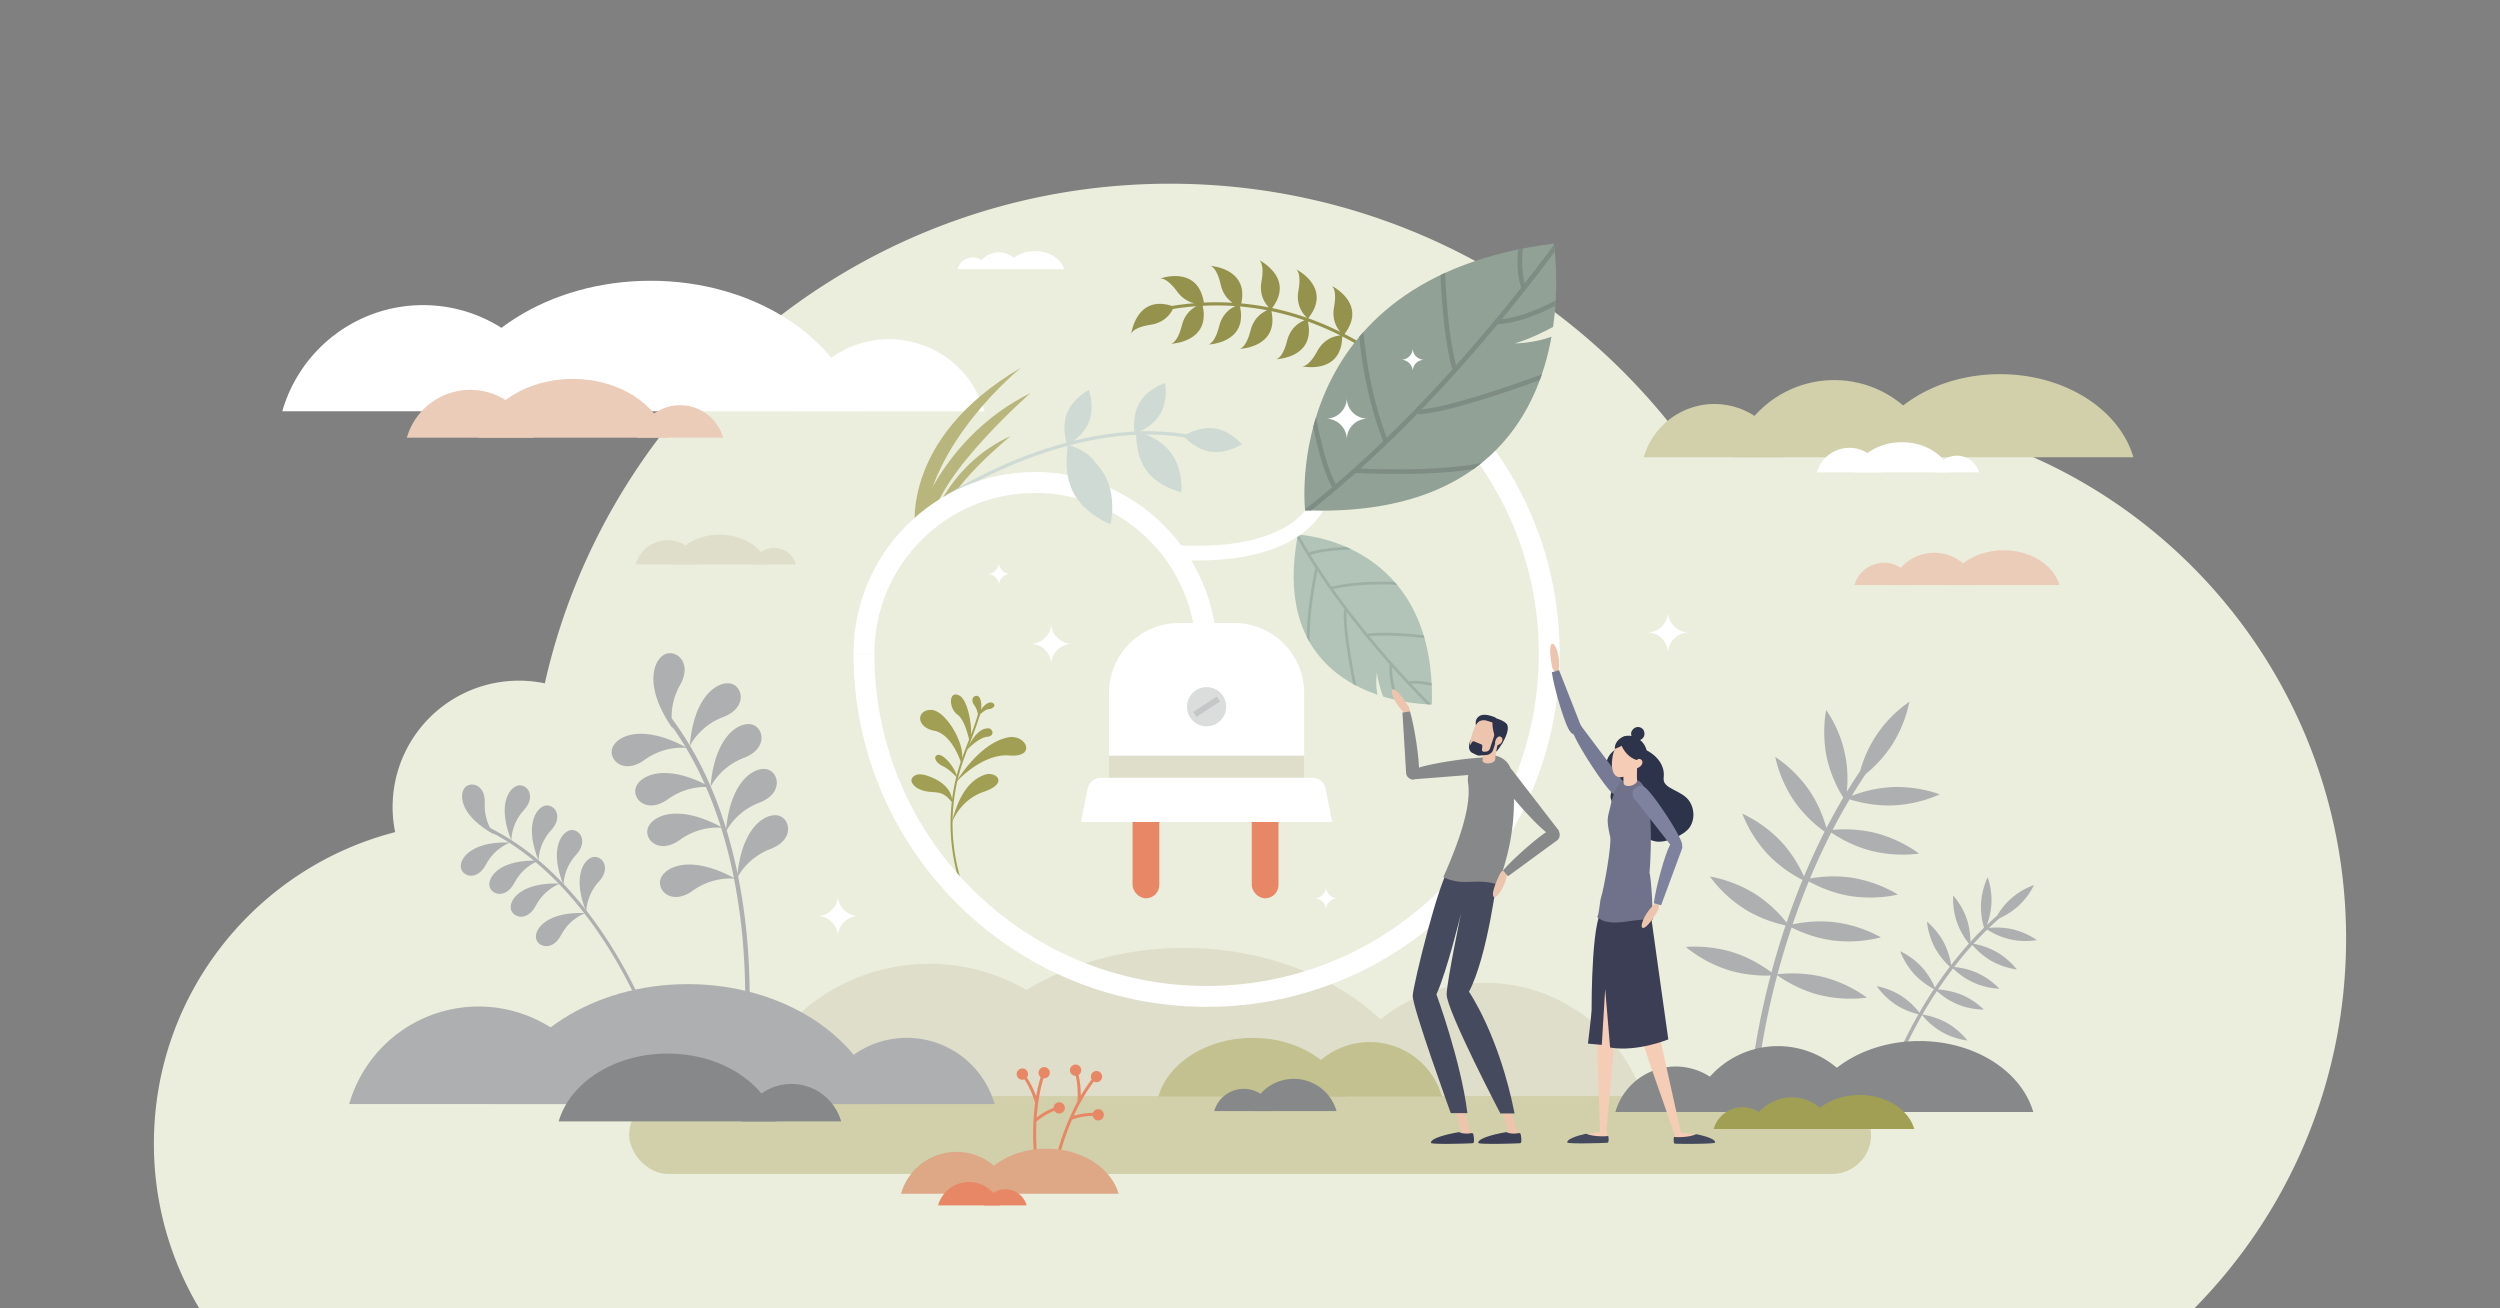 <?xml version="1.0" encoding="utf-8"?>
<svg xmlns="http://www.w3.org/2000/svg" data-name="Layer 1" id="Layer_1" viewBox="0 0 3600 1884">
  <rect x="0" y="0" width="3600" height="1884" fill="#808080" stroke="none"/>
  <defs>
    <clipPath id="clip-path">
      <path class="cls-1" d="M1868.969 769.862s199.465 7.728 192.869 244.6c0 0-31.946.239-70.233-11.442-2.989-8.365-7.363-22.077-8.956-34.4 0 0-2.377 16.214.92 31.806-65.235-22.345-143.227-80.298-114.6-230.564Z"/>
    </clipPath>
    <clipPath id="clip-path-2">
      <path class="cls-2" d="M1879.332 734.943s-38.293-334.388 358.149-384.166c0 0 8.594 53.176-1.05 119.978-13.174 7.127-34.9 17.934-55.029 23.75 0 0 27.63-.2 52.767-9.694-20.509 114.448-97.078 259.289-354.837 250.132Z"/>
    </clipPath>
    <style>.cls-1{fill:#b1c4b7}.cls-2{fill:#91a196}.cls-4{fill:#dfdeca}.cls-5{fill:#fff}.cls-6{fill:#d1d0ab}.cls-7{fill:#aeafb0}.cls-8{fill:#ebccb9}.cls-9{fill:#87888a}.cls-10{fill:#c2c18f}.cls-11{fill:#a19f53}.cls-12{fill:#e88765}.cls-13{fill:#dea785}.cls-15,.cls-20,.cls-25{fill:none;stroke-miterlimit:10}.cls-15{stroke:#9eb0a5;stroke-width:3.965px}.cls-18{fill:#b8b67c}.cls-19{fill:#cedad3}.cls-20{stroke:#fff;stroke-width:30.053px}.cls-25{stroke:#7e8c83;stroke-width:6.686px}.cls-26{fill:#edc4ad}.cls-27{fill:#3b3e54}.cls-29{fill:#2d334a}.cls-30{fill:#777a94}.cls-31{fill:#f5ccb5}.cls-32{fill:#44495e}.cls-34{fill:#7f829e}</style>
  </defs>
  <path d="M2620.185 593.31a759.62 759.62 0 0 0-206.46 28.44c-168.78-217.32-432.57-357.21-729.06-357.21-439.771 0-807.605 307.678-900.116 719.494a181.855 181.855 0 0 0-215.533 214.25c-199.766 51.34-347.391 232.659-347.391 448.446a460.846 460.846 0 0 0 65.34 237.27h2872.92c135.09-136.92 218.49-324.96 218.49-532.5 0-418.74-339.45-758.19-758.19-758.19Z" style="fill:#ebeedc"/>
  <path class="cls-4" d="M2137.979 1415.285c110.025 0 202.812 73.792 231.578 174.583H1906.4c28.767-100.791 121.554-174.583 231.579-174.583ZM1338.129 1387.872c127.3 0 234.658 85.379 267.942 202h-535.884c33.284-116.621 140.64-202 267.942-202Z"/>
  <path class="cls-4" d="M2065.774 1589.869c-37.2-128.734-184.632-224.888-360.859-224.888s-323.656 96.154-360.859 224.888Z"/>
  <path class="cls-5" d="M1280.075 488.469A143.17 143.17 0 0 1 1417.7 592.224h-275.253a143.17 143.17 0 0 1 137.628-103.755ZM609.249 439.383c96.323 0 177.554 64.6 202.738 152.841H406.511c25.184-88.239 106.415-152.841 202.738-152.841Z"/>
  <path class="cls-5" d="M1238.436 592.224C1207.348 484.652 1084.154 404.3 936.9 404.3s-270.454 80.352-301.541 187.924Z"/>
  <path class="cls-6" d="M2641.245 547.343a153.328 153.328 0 0 0-147.393 111.117h294.785a153.328 153.328 0 0 0-147.392-111.117Z"/>
  <path class="cls-6" d="M2468.754 581.779a105.811 105.811 0 0 0-101.715 76.681h203.43a105.811 105.811 0 0 0-101.715-76.681ZM2687.994 658.46c19.8-68.5 98.25-119.672 192.028-119.672s172.23 51.167 192.028 119.672Z"/>
  <rect class="cls-6" height="112.179" rx="56.089" ry="56.089" width="1788.37" x="905.979" y="1578.299"/>
  <path class="cls-7" d="M712.08 1201.811s-15.448-17.151-14.034-45.228-22.237-32.46-29.731-20.945-3.251 40.874 43.765 66.173ZM736.391 1210.308s-.959-23.063 18.039-43.785 3.577-39.183-9.539-35.094-28.574 29.406-8.5 78.879ZM734.88 1213.281s-22.035 6.875-35.137 31.747-35.682 16.58-36.255 2.854 18.048-36.817 71.392-34.601ZM775.992 1239.421s-22.035 6.875-35.138 31.747-35.682 16.58-36.255 2.854 18.049-36.822 71.393-34.601ZM806.762 1272.377s-22.035 6.875-35.137 31.747-35.682 16.58-36.256 2.854 18.049-36.817 71.393-34.601ZM843.084 1314.806s-22.035 6.875-35.137 31.747-35.682 16.58-36.255 2.854 18.047-36.817 71.392-34.601ZM775.589 1239.259s-.959-23.063 18.039-43.785 3.577-39.183-9.539-35.094-28.575 29.407-8.5 78.879ZM811.532 1274.708s-.959-23.063 18.039-43.785 3.577-39.183-9.539-35.094-28.574 29.406-8.5 78.879ZM844.286 1313.354s-.959-23.063 18.039-43.785 3.577-39.183-9.539-35.094-28.575 29.407-8.5 78.879Z"/>
  <path class="cls-7" d="M945.783 1505.509a2.386 2.386 0 0 1-2.675-1.622c-.18-.56-18.435-56.783-57.027-122.512-35.55-60.548-96.129-141.791-182.844-184.984a2.386 2.386 0 0 1 2.128-4.271c87.8 43.732 149 125.8 184.887 186.936 38.835 66.169 57.217 122.809 57.4 123.373a2.385 2.385 0 0 1-1.543 3 2.425 2.425 0 0 1-.326.08ZM968.975 1049.516s-8.32-30.1 10.376-63.221-7.275-52.732-23.308-43.331-28.66 47.496 12.932 106.552ZM993.255 1074.5s12.791-28.489 48.315-42.074 28.03-45.253 9.686-48.239-52.368 18.305-58.001 90.313ZM989.628 1077.188s-30.824-5.01-61.725 17.163-53.209-1.52-45.6-18.477 44.111-33.636 107.325 1.314ZM1023.567 1133.69s-30.824-5.01-61.725 17.163-53.209-1.52-45.6-18.477 44.112-33.636 107.325 1.314ZM1040.868 1192.184s-30.824-5.01-61.725 17.163-53.209-1.52-45.6-18.477 44.111-33.636 107.325 1.314ZM1059.156 1265.5s-30.824-5.01-61.725 17.163-53.209-1.52-45.6-18.477 44.111-33.636 107.325 1.314ZM1023.176 1133.25s12.791-28.489 48.315-42.074 28.03-45.253 9.685-48.239-52.367 18.301-58 90.313ZM1045.23 1197.89s12.791-28.489 48.315-42.074 28.03-45.253 9.686-48.239-52.368 18.301-58.001 90.313ZM1061.489 1264.47s12.791-28.489 48.315-42.074 28.031-45.253 9.686-48.239-52.368 18.301-58.001 90.313Z"/>
  <path class="cls-7" d="m1079.463 1450.44-6.447-.967c.279-23.325-.212-49.492-2.1-77.406a845.629 845.629 0 0 0-13.929-106.812c-.071-.351-.135-.695-.213-1.047a697.77 697.77 0 0 0-18.361-72.289c-.132-.426-.27-.86-.4-1.286a588.492 588.492 0 0 0-21.4-57.42q-.9-2.071-1.824-4.132a495.326 495.326 0 0 0-26.872-52.1l-.644-1.075q-8.82-14.736-18.862-28.916-3.36-4.725-6.86-9.384a3.228 3.228 0 0 1 5.159-3.882c.145.2.3.393.441.588a442.924 442.924 0 0 1 26.181 39.159c.082.128.157.256.233.383a506.687 506.687 0 0 1 29.683 58.453c.06.132.119.272.178.411a598.411 598.411 0 0 1 22.2 60.674c.239.776.477 1.558.709 2.333 6.363 20.963 11.543 41.837 15.752 62.223q.406 1.932.794 3.847a850.679 850.679 0 0 1 14.49 109.986c1.908 28.395 2.393 54.99 2.092 78.659Z"/>
  <path class="cls-8" d="M979.313 583.5a64.475 64.475 0 0 1 61.979 46.725H917.334a64.475 64.475 0 0 1 61.979-46.725ZM677.213 561.391a94.978 94.978 0 0 1 91.3 68.831h-182.6a94.978 94.978 0 0 1 91.3-68.831Z"/>
  <path class="cls-8" d="M960.561 630.222c-14-48.444-69.479-84.628-135.795-84.628s-121.795 36.184-135.795 84.628Z"/>
  <path class="cls-5" d="M2818 656.2a33.056 33.056 0 0 1 31.776 23.956h-63.552A33.056 33.056 0 0 1 2818 656.2ZM2663.119 644.865a48.694 48.694 0 0 1 46.809 35.289h-93.618a48.694 48.694 0 0 1 46.809-35.289Z"/>
  <path class="cls-5" d="M2808.388 680.154c-7.178-24.837-35.621-43.388-69.621-43.388s-62.443 18.551-69.62 43.388Z"/>
  <path class="cls-7" d="M1305.728 1494.5a131.591 131.591 0 0 1 126.5 95.364h-252.997a131.591 131.591 0 0 1 126.497-95.364ZM689.156 1449.389a193.846 193.846 0 0 1 186.344 140.48H502.814a193.846 193.846 0 0 1 186.342-140.48Z"/>
  <path class="cls-7" d="M1267.456 1589.869c-28.574-98.872-141.8-172.721-277.151-172.721S741.727 1491 713.154 1589.869Z"/>
  <path class="cls-9" d="M1139.735 1560.891a74.448 74.448 0 0 1 71.566 53.953h-143.132a74.448 74.448 0 0 1 71.566-53.953Z"/>
  <path class="cls-9" d="M1118.083 1614.844c-16.166-55.937-80.226-97.718-156.8-97.718s-140.634 41.781-156.8 97.718Z"/>
  <path class="cls-5" d="M1438.383 363.379a33.405 33.405 0 0 0-32.112 24.209h64.224a33.405 33.405 0 0 0-32.112-24.209Z"/>
  <path class="cls-5" d="M1400.8 370.881a23.053 23.053 0 0 0-22.16 16.706h44.321a23.053 23.053 0 0 0-22.161-16.706ZM1448.568 387.587c4.313-14.925 21.406-26.073 41.837-26.073s37.523 11.148 41.837 26.073Z"/>
  <path class="cls-8" d="M2785.212 795.979a64.21 64.21 0 0 0-61.724 46.533h123.448a64.21 64.21 0 0 0-61.724-46.533Z"/>
  <path class="cls-8" d="M2712.978 810.4a44.311 44.311 0 0 0-42.6 32.112h85.191a44.311 44.311 0 0 0-42.591-32.112ZM2804.79 842.512c8.291-28.688 41.145-50.116 80.416-50.116s72.126 21.428 80.416 50.116Z"/>
  <path class="cls-4" d="M1114.658 789.07a32.675 32.675 0 0 1 31.409 23.679h-62.819a32.675 32.675 0 0 1 31.41-23.679ZM961.561 777.868a48.133 48.133 0 0 1 46.269 34.882h-92.539a48.132 48.132 0 0 1 46.27-34.882Z"/>
  <path class="cls-4" d="M1105.155 812.75c-7.095-24.55-35.21-42.887-68.818-42.887s-61.723 18.337-68.818 42.887Z"/>
  <path class="cls-10" d="M1972.4 1500.548a108.317 108.317 0 0 1 104.124 78.5H1868.28a108.317 108.317 0 0 1 104.12-78.5Z"/>
  <path class="cls-10" d="M1939.379 1579.046c-13.986-48.395-69.408-84.541-135.656-84.541s-121.671 36.147-135.656 84.541Z"/>
  <path class="cls-9" d="M1863.049 1553.536a64.079 64.079 0 0 0-61.6 46.438h123.2a64.079 64.079 0 0 0-61.6-46.438Z"/>
  <path class="cls-9" d="M1790.962 1567.927a44.22 44.22 0 0 0-42.508 32.047h85.017a44.22 44.22 0 0 0-42.509-32.047Z"/>
  <path class="cls-7" d="M2738.335 1434.39a106.029 106.029 0 0 1 25.576 23.823l.671-1.164a640.226 640.226 0 0 1 20.341-32.8 106.033 106.033 0 0 1-28.5-21.555 104.549 104.549 0 0 1-20.18-32.954 104.549 104.549 0 0 1 31.163 22.848 106.033 106.033 0 0 1 18.875 29.628 606.016 606.016 0 0 1 21.494-30.137 106.091 106.091 0 0 1-21.862-27.963 104.549 104.549 0 0 1-11.082-37.018 104.549 104.549 0 0 1 24.285 30.057 105.945 105.945 0 0 1 10.526 32.476 543.93 543.93 0 0 1 25.6-30.883 106.079 106.079 0 0 1-17.364-31 104.548 104.548 0 0 1-5.306-38.275 104.55 104.55 0 0 1 19.416 33.409 105.946 105.946 0 0 1 5.451 33.428 479.15 479.15 0 0 1 19.59-20.388 106.079 106.079 0 0 1-4.333-35.177 104.547 104.547 0 0 1 9.555-37.441 99.689 99.689 0 0 1-1.273 68.8q7.258-6.939 14.936-13.632a99.695 99.695 0 0 1 53-43.962 99.675 99.675 0 0 1-49.414 47.642q-7.951 6.9-15.439 14.106a105.923 105.923 0 0 1 33.709 1.822 104.547 104.547 0 0 1 35.31 15.7 104.55 104.55 0 0 1-38.624-1.144 106.042 106.042 0 0 1-32.847-14.018 469.642 469.642 0 0 0-19.723 20.432 106.03 106.03 0 0 1 33.145 11.734 104.547 104.547 0 0 1 29.271 25.226 104.548 104.548 0 0 1-36.648-12.251 106.03 106.03 0 0 1-27.4-22.913c-9.472 10.511-18.254 21.154-26.341 31.653a106.019 106.019 0 0 1 33.865 8.746 104.551 104.551 0 0 1 31.384 22.543 104.549 104.549 0 0 1-37.587-8.968 106.066 106.066 0 0 1-29.211-20.3 600.304 600.304 0 0 0-21.724 30.407 106.044 106.044 0 0 1 33.969 7.509 104.547 104.547 0 0 1 32.177 21.4 104.552 104.552 0 0 1-37.886-7.605 106.05 106.05 0 0 1-29.747-19.068 634.18 634.18 0 0 0-20.071 32.361q-.428.738-.848 1.471a105.6 105.6 0 0 1 35.581 12.116 104.548 104.548 0 0 1 29.271 25.226 100.1 100.1 0 0 1-65.26-36.633c-23.207 40.432-34.773 70.7-34.89 71.011l-4.8-1.818c.116-.306 11.551-30.25 34.454-70.378a106.024 106.024 0 0 1-32.36-13.6 104.55 104.55 0 0 1-27.779-26.86 104.547 104.547 0 0 1 35.884 14.331ZM2495.845 1371.446c25.866 8.2 45.991 21.931 55.017 28.784.2-.765.408-1.527.615-2.3 5.3-19.66 11.838-41.716 19.781-65.339-10.421-2.2-35.032-8.569-59-23.561a184.967 184.967 0 0 1-49.969-46.851 186.814 186.814 0 0 1 64.174 24.534c23.184 14.5 39.284 33 46.185 41.782a1064.421 1064.421 0 0 1 23-61.339c-9.716-4.912-31.52-17.268-50.55-37.563a183.958 183.958 0 0 1-36.209-57.993 185.76 185.76 0 0 1 55.686 40.011c17.729 18.907 28.351 39.688 33.148 50.5 8.8-21.1 18.678-42.754 29.716-64.512-8.818-6.3-28.507-21.831-44.221-44.82a183.534 183.534 0 0 1-26.86-62.81 185.078 185.078 0 0 1 48.868 47.98c14.408 21.079 21.711 42.925 24.861 54.477 7.538-14.623 15.6-29.276 24.24-43.834-5.792-9.221-18-30.914-23.75-57.977a183.311 183.311 0 0 1-.918-68.267 174.842 174.842 0 0 1 29.689 117.907q9.265-15.193 19.367-30.159a176.579 176.579 0 0 1 70.765-99.5 184.172 184.172 0 0 1-25.781 63.351 186.968 186.968 0 0 1-37.114 40.761q-10.474 15.451-20.013 31.2c11.3-4.362 33.276-11.454 58.809-12.5a187.317 187.317 0 0 1 67.99 10.421 187.613 187.613 0 0 1-66.947 15.929c-28.3 1.155-52.813-5.451-62.977-8.7-8.718 14.594-16.846 29.295-24.448 43.97 11.159-1.043 35.837-2.128 62.432 4.665a186.321 186.321 0 0 1 62.022 29.465 187.6 187.6 0 0 1-68.695-3.926c-27.426-7.005-48.966-20.367-57.739-26.386-11.417 22.308-21.587 44.522-30.629 66.168 11.177-2.019 35.452-5.156 62.285-.763a186.675 186.675 0 0 1 64.412 23.912 187.682 187.682 0 0 1-68.787 2.108c-27.7-4.535-50.209-15.8-59.634-21.087a1057.738 1057.738 0 0 0-23.266 61.9c11.245-2.424 35.186-6.314 61.89-2.92a186.8 186.8 0 0 1 65.244 21.589 187.7 187.7 0 0 1-68.67 4.569c-27.5-3.495-50.163-13.724-59.986-18.743a1114.75 1114.75 0 0 0-19.518 64.472q-.393 1.457-.777 2.9c7.422-.946 35.81-3.726 66.8 4.19a186.319 186.319 0 0 1 62.022 29.465 187.6 187.6 0 0 1-68.695-3.926c-31-7.918-54.477-23.954-60.5-28.33-21.171 79.686-27.034 136.66-27.092 137.236l-9.092-.879c.058-.575 5.847-56.929 26.637-135.956-11.249.4-35.873.06-61.946-8.207a186.084 186.084 0 0 1-60.214-32.943 187.506 187.506 0 0 1 68.342 7.845Z"/>
  <path class="cls-9" d="M2560.176 1506.4a130.868 130.868 0 0 0-125.8 94.84h251.6a130.868 130.868 0 0 0-125.8-94.84Z"/>
  <path class="cls-9" d="M2412.953 1535.789a90.312 90.312 0 0 0-86.815 65.449h173.631a90.311 90.311 0 0 0-86.816-65.449ZM2600.078 1601.238c16.9-58.47 83.858-102.142 163.9-102.142s147 43.672 163.9 102.142Z"/>
  <path class="cls-11" d="M2580.03 1580.26a62.827 62.827 0 0 0-60.395 45.531h120.789a62.827 62.827 0 0 0-60.394-45.531Z"/>
  <path class="cls-11" d="M2509.352 1594.37a43.357 43.357 0 0 0-41.678 31.42h83.356a43.356 43.356 0 0 0-41.678-31.42ZM2599.186 1625.791c8.112-28.07 40.259-49.036 78.684-49.036s70.572 20.966 78.684 49.036Z"/>
  <path class="cls-12" d="M1580.351 1542.33a8.1 8.1 0 0 0-8.37 12.1 233.219 233.219 0 0 0-15.725 23.473 126.35 126.35 0 0 0-3.063-29.934 8.135 8.135 0 1 0-4.2 1.251c3.917 16.346 2.761 34.253 2.55 37.019a351.423 351.423 0 0 0-33.888 93.946l4.3.777a328.391 328.391 0 0 1 12-43.509 350.134 350.134 0 0 1 9.763-25.11 86.221 86.221 0 0 1 29.732-5.516 8.1 8.1 0 1 0 .395-4.378 94.541 94.541 0 0 0-27.657 4.349c7.352-16.1 16.9-33.482 28.97-49.325a8.107 8.107 0 1 0 5.191-15.147Z"/>
  <path class="cls-12" d="M1492.473 1615.206a86.183 86.183 0 0 1 25.884-15.636 8.1 8.1 0 1 0-1.173-4.237 94.521 94.521 0 0 0-24.352 13.812c1.21-17.657 4.021-37.289 9.74-56.368a8.122 8.122 0 1 0-4.047-1.728 233.211 233.211 0 0 0-6.449 27.507 126.34 126.34 0 0 0-13.411-26.937 8.135 8.135 0 1 0-3.487 2.649c9.423 13.918 14.649 31.083 15.426 33.748a351.429 351.429 0 0 0 1.374 99.862l4.3-.788a328.319 328.319 0 0 1-4.1-44.946 351.128 351.128 0 0 1 .295-26.938Z"/>
  <path class="cls-13" d="M1377.327 1658.708a83.117 83.117 0 0 0-79.9 60.235h159.8a83.117 83.117 0 0 0-79.9-60.235Z"/>
  <path class="cls-13" d="M1402.67 1718.943c10.732-37.135 53.26-64.872 104.1-64.872s93.363 27.737 104.1 64.872Z"/>
  <path class="cls-12" d="M1395.39 1702.12a46.427 46.427 0 0 1 44.63 33.646h-89.26a46.427 46.427 0 0 1 44.63-33.646Z"/>
  <path class="cls-12" d="M1447.62 1712.547a32.039 32.039 0 0 1 30.8 23.219h-61.6a32.039 32.039 0 0 1 30.8-23.219Z"/>
  <path class="cls-1" d="M1868.969 769.862s199.465 7.728 192.869 244.6c0 0-31.946.239-70.233-11.442-2.989-8.365-7.363-22.077-8.956-34.4 0 0-2.377 16.214.92 31.806-65.235-22.345-143.227-80.298-114.6-230.564Z"/>
  <g style="clip-path:url(#clip-path)">
    <path class="cls-15" d="M2075.608 1031.68s-133.623-124.973-211.28-267.74"/>
    <path class="cls-15" d="M1896.121 817.075s-18.917 87.24-9.753 127.371M2021.812 841.048s-53.68-5.989-105.449 5.9M1952.637 995.484s-18.932-89.1-15.246-117.458M2060.925 918.115s-55.755-7.813-91.356-3.77M2016.819 1022.5s-16.951-37.87-13.7-66.584M1960.256 788.907s-53.412-.155-75.858 9.124M2081.663 991.6s-33.866-12.962-53.5-8.14"/>
  </g>
  <path d="M1831.845 443.612c32.994-43.586-18.718-69.061-18.718-69.061s8.249 4.152 3.4 30.88c-3.558 19.594 5.53 32 10.638 37.227a386.923 386.923 0 0 0-39.749-5.738c11.194-50.956-44.788-54.046-44.788-54.046s9.216.587 15.225 27.079c3.085 13.6 10.5 21.522 16.982 26.018a389.745 389.745 0 0 0-41.254-.239c-8.713-54.861-63.221-34.511-63.221-34.511s8.678-3.157 24.8 18.7c7.758 10.518 17 14.94 24.5 16.706q-15.982 1.315-32.027 3.922c-51.5-16.477-58.705 40.341-58.705 40.341s1.24-9.151 28.093-13.263c20.22-3.1 28.927-16.344 32-22.7q16.909-2.726 33.753-3.995c-7.133 3.8-16.8 11.69-20.811 27.416-6.718 26.321-15.946 26.661-15.946 26.661s57.38-1.619 45.854-54.651a385.084 385.084 0 0 1 47.217.431c-7.162 3.179-18.877 10.94-23.4 28.68-6.718 26.321-15.946 26.661-15.946 26.661s57.508-1.621 45.818-54.825l.474.043c.172.045.265.065.265.065l.011-.04a382.366 382.366 0 0 1 38.409 5.426c-7.112 3.053-19.232 10.769-23.854 28.88-6.718 26.322-15.946 26.661-15.946 26.661s57.122-1.615 45.924-54.305q17.922 3.771 35.622 9.267 6.038 1.877 12.049 3.962c-6.855 2.665-20.168 10.179-25.067 29.373-6.718 26.322-15.946 26.661-15.946 26.661s57.12-1.615 45.924-54.3a430.165 430.165 0 0 1 46.715 20.047c-6.442.485-22.936 3.617-33.192 22.509-12.961 23.874-21.991 21.943-21.991 21.943s56.93 12.678 57.869-43.094a495.747 495.747 0 0 1 77.334 49.086c77.889 59.864 121.579 127.443 122.012 128.119l3.825-2.446c-.436-.681-44.475-68.831-122.952-129.181a501.046 501.046 0 0 0-76.974-49.019c33.473-43.774-18.477-69.371-18.477-69.371s8.249 4.152 3.4 30.88c-3.2 17.618 3.829 29.427 8.993 35.432a433.387 433.387 0 0 0-46.148-19.579c35.367-44.509-17.539-70.576-17.539-70.576s8.249 4.152 3.4 30.88c-4.125 22.714 8.746 35.77 12.707 39.182q-7.229-2.548-14.5-4.812-17.923-5.57-36.062-9.386Z" style="fill:#94924c"/>
  <path d="M1392.248 1294.416a276.922 276.922 0 0 1-9.559-190.354c8.122-25.817 20.043-50.363 27.315-76.432" style="stroke:#a19f53;stroke-width:2.866px;fill:none;stroke-miterlimit:10"/>
  <path class="cls-11" d="M1359.567 1144.618c-7-4.561-16.261-3.473-24.492-4.884s-16.911-4.624-21.224-11.776a8.243 8.243 0 0 1-1.4-4.332 6.944 6.944 0 0 1 1.475-3.915c2.2-2.972 5.976-4.477 9.671-4.687a30.837 30.837 0 0 1 10.885 1.83c13.012 4.084 25.8 11.222 32.748 22.957 2.022 3.414 4.76 11.958 4.639 16-3.787-3.162-5.986-7.076-12.302-11.193ZM1376.515 1126.527s37.087-41.852 77.1-38.639 24.042-31.657-2.7-25.926c-42.223 9.046-74.4 64.565-74.4 64.565ZM1383.922 1098.413s-12.427-41.118-38.749-46.2-25.855-30.06-4.356-29.959 52.455 53.576 43.105 76.159ZM1370.226 1186.092s10.3-33.589 46.7-46.037 16.952-29.528 2.011-24.709c-21.012 6.774-38.376 27.507-48.711 70.746ZM1391.707 1080.536s17.156-18.366 29.533-19.472 8.029-12.311 2.2-12.282-17.9 1.483-31.733 31.754ZM1396.063 1067.336s-6.13-30.511-17.14-38.182c-13.325-9.285-12.981-36.509 3.075-27.251 13.664 7.878 20.293 56.513 14.065 65.433ZM1408.224 1031.79s9.133-10.134 15.656-10.639 11-5.94 5.741-8.817c-5.646-3.086-15.858 3.357-21.397 19.456Z"/>
  <path class="cls-11" d="M1409.1 1033.346s-1.384-12.228-6.134-17.762-3.27-14.146 3.824-13.635 8.787 20.465 2.31 31.397ZM1378.274 1119.917s-11.344-12.6-20.832-16.768-14.886-13.958-6.983-16.061 25.817 18.676 27.815 32.829Z"/>
  <path class="cls-18" d="M1318.333 769.862s-27.065-135.762 152.124-240.525c0 0-134.531 107.983-141.444 237.489Z"/>
  <path class="cls-18" d="M1317.09 758.141s37.618-128.481 166.776-192.108c0 0-139.836 122.59-141.49 188.731Z"/>
  <path class="cls-18" d="M1343.115 746.95s26.754-80.422 112.327-119.107c0 0-93.541 75.661-95.725 117.244Z"/>
  <path class="cls-19" d="M1641.347 579.115c-12.125 20.126-7.405 45.207-7.405 45.207s24.379-7.55 36.5-27.676 7.405-45.207 7.405-45.207-24.374 7.55-36.5 27.676ZM1536.567 594.927c-8.621 21.858.192 45.809.192 45.809s22.79-11.487 31.411-33.345-.192-45.809-.192-45.809-22.791 11.487-31.411 33.345ZM1748.6 616.906c-23.277-3.2-44.462 11.029-44.462 11.029s16.555 19.424 39.832 22.626 44.462-11.029 44.462-11.029-16.558-19.424-39.832-22.626Z"/>
  <path class="cls-19" d="M1686.245 652.136c-17.936-24.159-49.94-30.779-49.94-30.779s-2.926 32.551 15.01 56.71 49.94 30.779 49.94 30.779 2.926-32.546-15.01-56.71ZM1576.307 664.618c-14.006-18.866-39-24.035-39-24.035s-2.284 25.419 11.721 44.285 39 24.035 39 24.035 2.285-25.419-11.721-44.285Z"/>
  <path class="cls-19" d="m1360.958 713.975 2.645 3.989c.463-.307 47.017-30.961 114.145-56.64 39.382-15.065 78.036-25.5 114.889-31 45.986-6.87 89.275-6.045 128.666 2.449l1.008-4.678c-39.975-8.621-83.864-9.46-130.447-2.494-37.208 5.564-76.213 16.093-115.932 31.293-67.594 25.871-114.508 56.773-114.974 57.081Z"/>
  <path class="cls-20" d="M2011.709 531.16c132.179 88.524 219.2 239.231 219.2 410.262 0 272.507-220.91 493.417-493.417 493.417s-493.417-220.91-493.417-493.417"/>
  <path class="cls-20" d="M1244.071 941.423c0-136.254 110.455-246.709 246.709-246.709s246.709 110.455 246.709 246.709"/>
  <rect class="cls-12" height="178.836" rx="19.258" ry="19.258" width="38.516" x="1630.89" y="1114.705"/>
  <rect class="cls-12" height="178.836" rx="19.258" ry="19.258" width="38.516" x="1802.529" y="1114.705"/>
  <path class="cls-5" d="M1697.679 897.175h79.621a100.679 100.679 0 0 1 100.679 100.679v180.3H1597v-180.3a100.679 100.679 0 0 1 100.679-100.679Z"/>
  <path class="cls-4" d="M1597 1088.267h280.977v89.885H1597z"/>
  <path class="cls-5" d="M1918.471 1183.717h-361.965l9.705-48.094a19.455 19.455 0 0 1 19.071-15.607H1889.7a19.455 19.455 0 0 1 19.071 15.607Z"/>
  <circle cx="1737.489" cy="1017.698" r="28.208" style="fill:#dbdcdc" transform="rotate(-33.185 1737.49 1017.699)"/>
  <path d="M1733.292 997.383h8.394v40.631h-8.394z" style="fill:#c5c6c7" transform="rotate(56.815 1737.485 1017.692)"/>
  <path d="M1689.259 794.872s169.317 19.474 212.477-75.117" style="stroke-width:21.148px;stroke:#fff;fill:none;stroke-miterlimit:10"/>
  <path class="cls-19" d="M1591.573 685.664c-16.783-31.542-53.19-44.978-53.19-44.978s-9.2 37.7 7.587 69.244 53.19 44.978 53.19 44.978 9.196-37.702-7.587-69.244Z"/>
  <path class="cls-2" d="M1879.332 734.943s-38.293-334.388 358.149-384.166c0 0 8.594 53.176-1.05 119.978-13.174 7.127-34.9 17.934-55.029 23.75 0 0 27.63-.2 52.767-9.694-20.509 114.448-97.078 259.289-354.837 250.132Z"/>
  <g style="clip-path:url(#clip-path-2)">
    <path class="cls-25" d="M2262.633 323.414S2088.648 578.156 1870.652 744.2"/>
    <path class="cls-25" d="M1951.045 677.583s150.236 9.144 214.764-16.423M1958.75 461.97s3.79 90.993 36.885 174.215M2233.861 537.629s-143.623 54.409-191.83 55.541M2077.147 377.018s1.283 94.919 17.154 153.211M2262.415 423.741s-58.761 37.964-107.446 39.913M1887.65 577.929s13.445 89.05 34.666 124.075M2194.289 323.607s-12.913 59.762.16 91.246"/>
  </g>
  <path class="cls-26" d="M2029.48 1028.723a12.4 12.4 0 0 0-1.024-10.972c-5.221-8.461-15.608-24.086-21.656-25.043-8.319-1.317 4.283 28.132 21.886 38.073Z"/>
  <path class="cls-9" d="M2030.392 1024.489c6.692 22.02 14.035 71.947 12.812 86.484-1.014 12.059-8.321 11.266-8.631 11.33-3.638.742-9.153-3.551-9.677-7.934l-5.405-88.323Z"/>
  <path class="cls-9" d="M2142.042 1090.946c13.477.922 11.235 12.27 11.307 12.607.844 3.959-4.776 9.526-9.671 10.165l-109.923 8.646c-1.753.311-2.321-2.586-2.692-4.327a3.283 3.283 0 0 1 .086-1.691c.513-4.147 4.345-8.125 8.329-9.657 20.743-7.976 85.04-16.942 102.564-15.743Z"/>
  <path class="cls-26" d="M2180.023 1640.091a6.493 6.493 0 0 0 5.663-8.3l-13.239-44.726a6.486 6.486 0 0 0-12.438 3.681l13.239 44.726a6.489 6.489 0 0 0 6.775 4.619ZM2112.73 1642.362a6.494 6.494 0 0 0 5.834-8.185l-12.308-44.991a6.486 6.486 0 0 0-12.512 3.422l12.308 44.991a6.49 6.49 0 0 0 6.678 4.763Z"/>
  <path class="cls-27" d="M2169.5 1630.276c1.955 1.242 5.934 2.094 10.536 2.094a31.206 31.206 0 0 0 6.764-.69 2.534 2.534 0 0 1 3.081 1.993c.872 4.824 1.774 12.231-.845 12.533-3.9.449-59.977 2.151-60.306-.449-.866-6.863 26.296-13.315 40.77-15.481ZM2101.316 1630.276c1.955 1.242 5.934 2.094 10.536 2.094a31.207 31.207 0 0 0 6.765-.69 2.534 2.534 0 0 1 3.081 1.993c.872 4.824 1.774 12.231-.845 12.533-3.9.449-59.977 2.151-60.306-.449-.868-6.863 26.294-13.315 40.769-15.481Z"/>
  <path d="M2156.62 1258.489s-14.007 117.781-41.276 169.593c0 0 43.414 62.644 65.622 175.293h-20.439s-78.452-150-77.362-172.075 20.79-116.368 20.79-116.368-20.023 83.033-35.486 116.962c0 0 35.269 95.721 44.616 171.061h-23.955s-55.7-153.591-54.829-169.413 38.3-169.751 53.909-184.958Z" style="fill:#454a5f"/>
  <path class="cls-9" d="M2178.476 1185.125c-.257 2.616-.57 5.232-.9 7.89q-1.179 9.236-2.978 18.82c-.487 2.581-1 5.2-1.552 7.82a327.956 327.956 0 0 1-4.056 16.851q-1 3.778-2.129 7.66a325.297 325.297 0 0 1-3.66 11.925c-.807 2.484-1.628 5-2.519 7.528q-1.733 4.989-3.646 10.1a89.889 89.889 0 0 0-22.494-3.994c-12.628-.584-25.416 1.475-37.871-.689a73.7 73.7 0 0 1-18.3-5.984q1.221-2.734 2.393-5.4a736.474 736.474 0 0 0 3.215-7.4 549.114 549.114 0 0 0 3.423-8.168c.466-1.113.925-2.226 1.37-3.326a371.776 371.776 0 0 0 1.7-4.2c2-4.968 3.841-9.734 5.552-14.319.96-2.6 1.885-5.121 2.769-7.6a509.83 509.83 0 0 0 4.063-11.891c.863-2.72 1.691-5.33 2.477-7.89.536-1.8 1.058-3.562 1.545-5.288 7.987-28.116 9.142-46.721 7.194-59.766a32.8 32.8 0 0 1 12.35-31.045l3.722-2.853a29.178 29.178 0 0 1 46.581 17.561 178.557 178.557 0 0 1 2.908 24.512q.261 5.1.376 10.284a313.891 313.891 0 0 1-1.533 38.862Z"/>
  <path class="cls-29" d="M2115.825 1078.3s-1.574-7.744 2.793-13.68 5.476 1.845 5.476 1.845ZM2163.755 1069.645c-.473.637-7.75 13.019-10.034 12.871-3.132-.2-.467-10.284-.467-10.284ZM2125.645 1045.885s-2.062-7.16 1.277-11.467c3.173-4.093 8.272-8.153 25.059-1.864a5.316 5.316 0 0 1 3.363 5.9l-1.26 7.139Z"/>
  <path class="cls-26" d="M2156.26 1064.359c-3.3 10.059-6.782 18.149-14.062 21.411a20.076 20.076 0 0 1-15.971.407c-6.276-2.468-8.9-6.435-9.378-11.565-.555-5.879 1.7-13.286 4.46-21.717 5.181-15.793 15.641-21.262 25.293-18.1s14.838 13.771 9.658 29.564Z"/>
  <path class="cls-26" d="m2158.027 1064.458-17.824-3.895c-.535 2.44-5.207 25.728-5.34 34.7.339 2.808 4.687 4.592 9.712 3.985 4.517-.546 8.014-2.839 8.434-5.337h.021c.08-5.381 3.135-20.926 4.997-29.453Z"/>
  <path class="cls-29" d="M2163.111 1070.681a8.328 8.328 0 0 1-7.434-3.912c-3.8-5.794-6.229-17.33-6.47-22.428-.424-8.97 2.49-10.815 2.49-10.815s16.245 4.267 18.779 10.391c3.792 9.164-7.365 26.764-7.365 26.764Z"/>
  <path class="cls-29" d="m2153.1 1054.862-7.545 23.049a6.374 6.374 0 0 1-5.514 4.373l-2.928.254a2.868 2.868 0 0 1-3.1-3.175l.548-4.914a2.488 2.488 0 0 0-1.519-2.573l-10.164-4.215a2.489 2.489 0 0 0-3 .89l-2.764 4.035a7.927 7.927 0 0 0 3.037 11.59l6.012 2.963a8.8 8.8 0 0 0 4.127.9 3.1 3.1 0 0 0 .324-.01l.193-.017h.009l2.261-.2 7.39-.641a11.288 11.288 0 0 0 9.757-7.739l7.545-23.046Z"/>
  <path class="cls-26" d="M2163.2 1067.089c-1.106 3.427-5.923 6.712-8.4 5.911s-2.206-3.779-1.1-7.206 4.152-5.984 6.634-5.183 3.977 3.051 2.866 6.478Z"/>
  <path class="cls-29" d="m2151.374 1041.094-10.2-3.249a14.933 14.933 0 0 0-10.419.505l-4.483 1.923 7.81-8.023 9.191-.458 10.165 4.1Z"/>
  <path class="cls-26" d="M2168.4 1251.931a12.4 12.4 0 0 0-8.683 6.785c-4.3 8.963-11.848 26.142-9.388 31.749 3.383 7.713 21.368-18.793 20.232-38.977Z"/>
  <path class="cls-9" d="M2164.343 1253.449c14.922-17.521 52.984-50.656 65.881-57.475 10.7-5.657 13.976.922 14.2 1.149 2.588 2.661 1.952 9.622-1.454 12.429l-71.428 52.234Z"/>
  <path class="cls-9" d="M2159.133 1122.53c-6.6-11.788 4.131-16.115 4.375-16.36 2.853-2.871 10.587-1.209 13.8 2.54l67.337 87.312c1.219 1.3-.9 3.357-2.151 4.62a3.283 3.283 0 0 1-1.463.852c-3.752 1.838-9.179.8-12.64-1.694-18.02-13.007-60.681-61.942-69.258-77.27Z"/>
  <path class="cls-29" d="M2332.857 1075.982c25.063-8.617 64.317 11.529 63.018 40.663-.122 2.737-.549 5.538.137 8.17 1.079 4.139 4.669 7.016 8.264 9.225 8.081 4.964 17.359 8.183 24.249 14.723 11.027 10.466 13.385 29.368 4.757 42.331-7.981 11.991-34.94 23.125-48.79 20.636s-25.725-11.9-33.54-23.66c-1.949-2.933-3.719-6.065-6.345-8.388-4.869-4.308-11.828-5.148-17.583-8.154-5.375-2.807-4.884-14.949-7.145-20.646-2.921-7.364 4.071-14.114 1.977-21.778-2.453-8.978-8.453-16.927-8.9-26.274-.576-11.894 8.699-22.997 19.901-26.848Z"/>
  <path class="cls-30" d="M2320.119 1140.487c9.471 9.366 16.4.307 16.7.139 3.478-1.958 3.93-9.745 1.211-13.782l-65.3-86.935c-.913-1.5-3.427-.03-4.956.831a3.237 3.237 0 0 0-1.194 1.167c-2.732 3.083-3.176 8.513-1.71 12.458 7.63 20.543 42.93 73.943 55.249 86.122Z"/>
  <path class="cls-31" d="M2313.312 1630.25s3.536 12.024 1.415 12.731-51.631 2.829-55.167.707 7.073-5.658 7.073-5.658 23.34-6.365 36.778-7.78c-.001 0 9.901-.707 9.901 0Z"/>
  <path class="cls-31" d="M2320.166 1466.87c-2.829-5.658-6.035-8.487-11.316-8.487a10.253 10.253 0 0 0-10.247 10.6l5.518 161.644a4.732 4.732 0 0 0 9.459 0l.238-6.985c9.068-110.633 14.835-136.261 6.348-156.772Z"/>
  <path class="cls-31" d="M2337.648 1323.854c-4.029-18.932-14.147-22.142-21.143-21.9a10.19 10.19 0 0 0-12.391 9.662l-5.578 161.642a4.725 4.725 0 0 0 6.786 4.42 16.394 16.394 0 0 0 11.695-12.151c7.126-31.033 25.87-117.055 20.631-141.673Z"/>
  <path class="cls-31" d="M2321.812 1335.191c.637-19.346 10.033-24.284 16.963-25.275a10.189 10.189 0 0 1 13.9 7.333l33.915 158.143a4.725 4.725 0 0 1-5.9 5.545 16.393 16.393 0 0 1-13.649-9.905c-12.479-29.3-46.057-110.685-45.229-135.841ZM2413 1631.546s-3.27 12.1-1.133 12.759 51.681 1.687 55.169-.512-7.2-5.5-7.2-5.5-23.475-5.848-36.941-6.965c.005-.001-9.914-.489-9.895.218Z"/>
  <path class="cls-32" d="M2283.833 1632.574c5.128 2.251 13.647 3.725 23.3 3.725 3.084 0 6.051-.152 8.831-.431.643 4.367.926 9.46-1.194 9.7-3.739.431-57.569 2.064-57.885-.431-.627-4.925 13.815-9.637 26.948-12.563Z"/>
  <path class="cls-31" d="M2363.546 1473.768c1.259-6.481 3.624-10.166 8.74-11.477 5.618-1.44 11.376 2.315 12.7 8.283l36.97 166.44a4.73 4.73 0 1 1-9.162 2.349l-2.059-7.074c-37.746-110.728-50.041-135.468-47.189-158.521Z"/>
  <path class="cls-32" d="M2442.519 1633.218c-5.077 2.363-13.561 4.025-23.207 4.239a88.992 88.992 0 0 1-8.839-.236c-.546 4.38-.716 9.478 1.408 9.676 3.748.349 57.6.791 57.861-1.711.514-4.942-14.03-9.33-27.223-11.968Z"/>
  <path class="cls-27" d="M2376.148 1309.377s19.75 142.333 26.216 187.315c0 0-44.292 18.414-83.818 11.8l-7.093-84.627-4.868 80.762-19.94-1.808s5.238-42.822 5.238-48.263-.4-148.69 19.57-145.174Z"/>
  <path d="M2379.333 1325.016c1.845.276-1.512-61.634-4.067-68.124 2.449-27.055 3.253-78.714-1.447-101.2-5.9-28.243-10.7-37.906-36.759-31.584-8.2 1.99-14.994 22.3-18.164 37.354s-6.691 16.347-.221 43.53c2.3 9.664-8.17 71.539-13.523 88.81-1.538 4.963-2.211 21.721-5.19 26.864 3.178 2.334 7.221 5.048 10.7 5.937 23.858 6.097 44.088-5.264 68.671-1.587Z" style="fill:#6f728a"/>
  <path class="cls-34" d="M2370.327 1135.119c-8.956-8.3-16.03.452-16.326.621-3.465 1.98-4.162 9.254-1.635 12.892l61.013 78.045c.843 1.356 3.35-.126 4.874-1a3.488 3.488 0 0 0 1.206-1.141c2.773-3 3.384-8.072 2.08-11.682-6.789-18.789-39.567-66.944-51.212-77.735Z"/>
  <path class="cls-29" d="M2352.828 1115.121s18.072-6.928 19.14-25.25c1.434-24.6-23.662-36.167-36.978-27.8-12.26 7.706-9.917 18.28-8.4 20.867s26.238 32.183 26.238 32.183Z"/>
  <path class="cls-31" d="m2358.2 1091.848-19.718-1.391c-.193 2.7-1.563 28.4-.3 38.034.8 2.957 5.743 4.191 11.034 2.755 4.757-1.29 8.148-4.3 8.208-7.039l.023-.005c-.756-5.778.092-22.921.753-32.354Z"/>
  <path class="cls-31" d="M2356.808 1094.719c-2.987 15.561-16.249 26.1-25.758 24.27s-11.666-15.319-8.679-30.881 12.217-22 21.726-20.174 15.703 11.224 12.711 26.785Z"/>
  <path class="cls-29" d="M2332.57 1066.315s3.971 20.836 23.325 27.858c9.97 3.617 13.165-12.107 13.165-12.107l-9.888-14.873s-8.05-6.312-14.162-5.64c-.524.057-12.44 4.762-12.44 4.762Z"/>
  <path class="cls-29" d="M2325.533 1078.3s17.336-6.352 19.884-12.411-6.37-5.268-6.37-5.268a22.89 22.89 0 0 0-13.514 17.679ZM2353.211 1064.831s-7.9-6.059-2.634-13.434 14.46-4.641 16.6 1.054c2.371 6.322-.79 10.273-3.424 12.117a10.694 10.694 0 0 1-10.542.263Z"/>
  <path class="cls-31" d="M2364.477 1100.429c-1.544 3.62-7.113 6.716-9.734 5.6s-2.025-4.332-.481-7.952 5.114-6.1 7.735-4.981 4.024 3.714 2.48 7.333Z"/>
  <path class="cls-26" d="M2241.309 968.509a11.974 11.974 0 0 1-6.387-8.516c-1.754-9.443-4.461-27.364-.754-31.973 5.1-6.341 15.191 22.91 9.045 41.447ZM2387.939 1301.01a11.974 11.974 0 0 1-.808 10.614c-4.9 8.258-14.679 23.521-20.5 24.545-8.013 1.409 3.673-27.242 20.512-37.133Z"/>
  <path class="cls-30" d="M2234.611 968.079c3.181 22.47 17.392 70.159 24.535 82.646 5.925 10.358 12.127 6.609 12.431 6.537 3.561-.851 6.7-6.984 5.349-11.12L2245 964.934Z"/>
  <path class="cls-34" d="M2381.5 1300.677c2.733-22.529 15.992-70.492 22.884-83.118 5.718-10.474 11.993-6.85 12.3-6.783 3.577.779 6.842 6.849 5.57 11.011l-30.3 81.828Z"/>
  <path class="cls-5" d="M1483.867 927.137a29.929 29.929 0 0 0 29.929-29.929 29.929 29.929 0 0 0 29.929 29.929 29.929 29.929 0 0 0-29.929 29.929 29.929 29.929 0 0 0-29.929-29.929ZM2372.091 910.68a29.929 29.929 0 0 0 29.929-29.929 29.929 29.929 0 0 0 29.929 29.929 29.929 29.929 0 0 0-29.929 29.929 29.929 29.929 0 0 0-29.929-29.929ZM1909.45 602.9a29.929 29.929 0 0 0 29.929-29.929 29.929 29.929 0 0 0 29.929 29.929 29.929 29.929 0 0 0-29.929 29.929 29.929 29.929 0 0 0-29.929-29.929ZM1176.671 1319.124a29.929 29.929 0 0 0 29.929-29.924 29.929 29.929 0 0 0 29.929 29.929 29.929 29.929 0 0 0-29.929 29.929 29.929 29.929 0 0 0-29.929-29.934ZM1421.771 826.456a16.612 16.612 0 0 0 16.612-16.612 16.612 16.612 0 0 0 16.612 16.612 16.612 16.612 0 0 0-16.612 16.612 16.612 16.612 0 0 0-16.612-16.612ZM2017.68 518.08a16.612 16.612 0 0 0 16.612-16.612 16.612 16.612 0 0 0 16.608 16.612 16.612 16.612 0 0 0-16.612 16.612 16.612 16.612 0 0 0-16.608-16.612ZM1892.838 1293.541a16.612 16.612 0 0 0 16.612-16.612 16.612 16.612 0 0 0 16.612 16.612 16.612 16.612 0 0 0-16.612 16.612 16.612 16.612 0 0 0-16.612-16.612Z"/>
</svg>